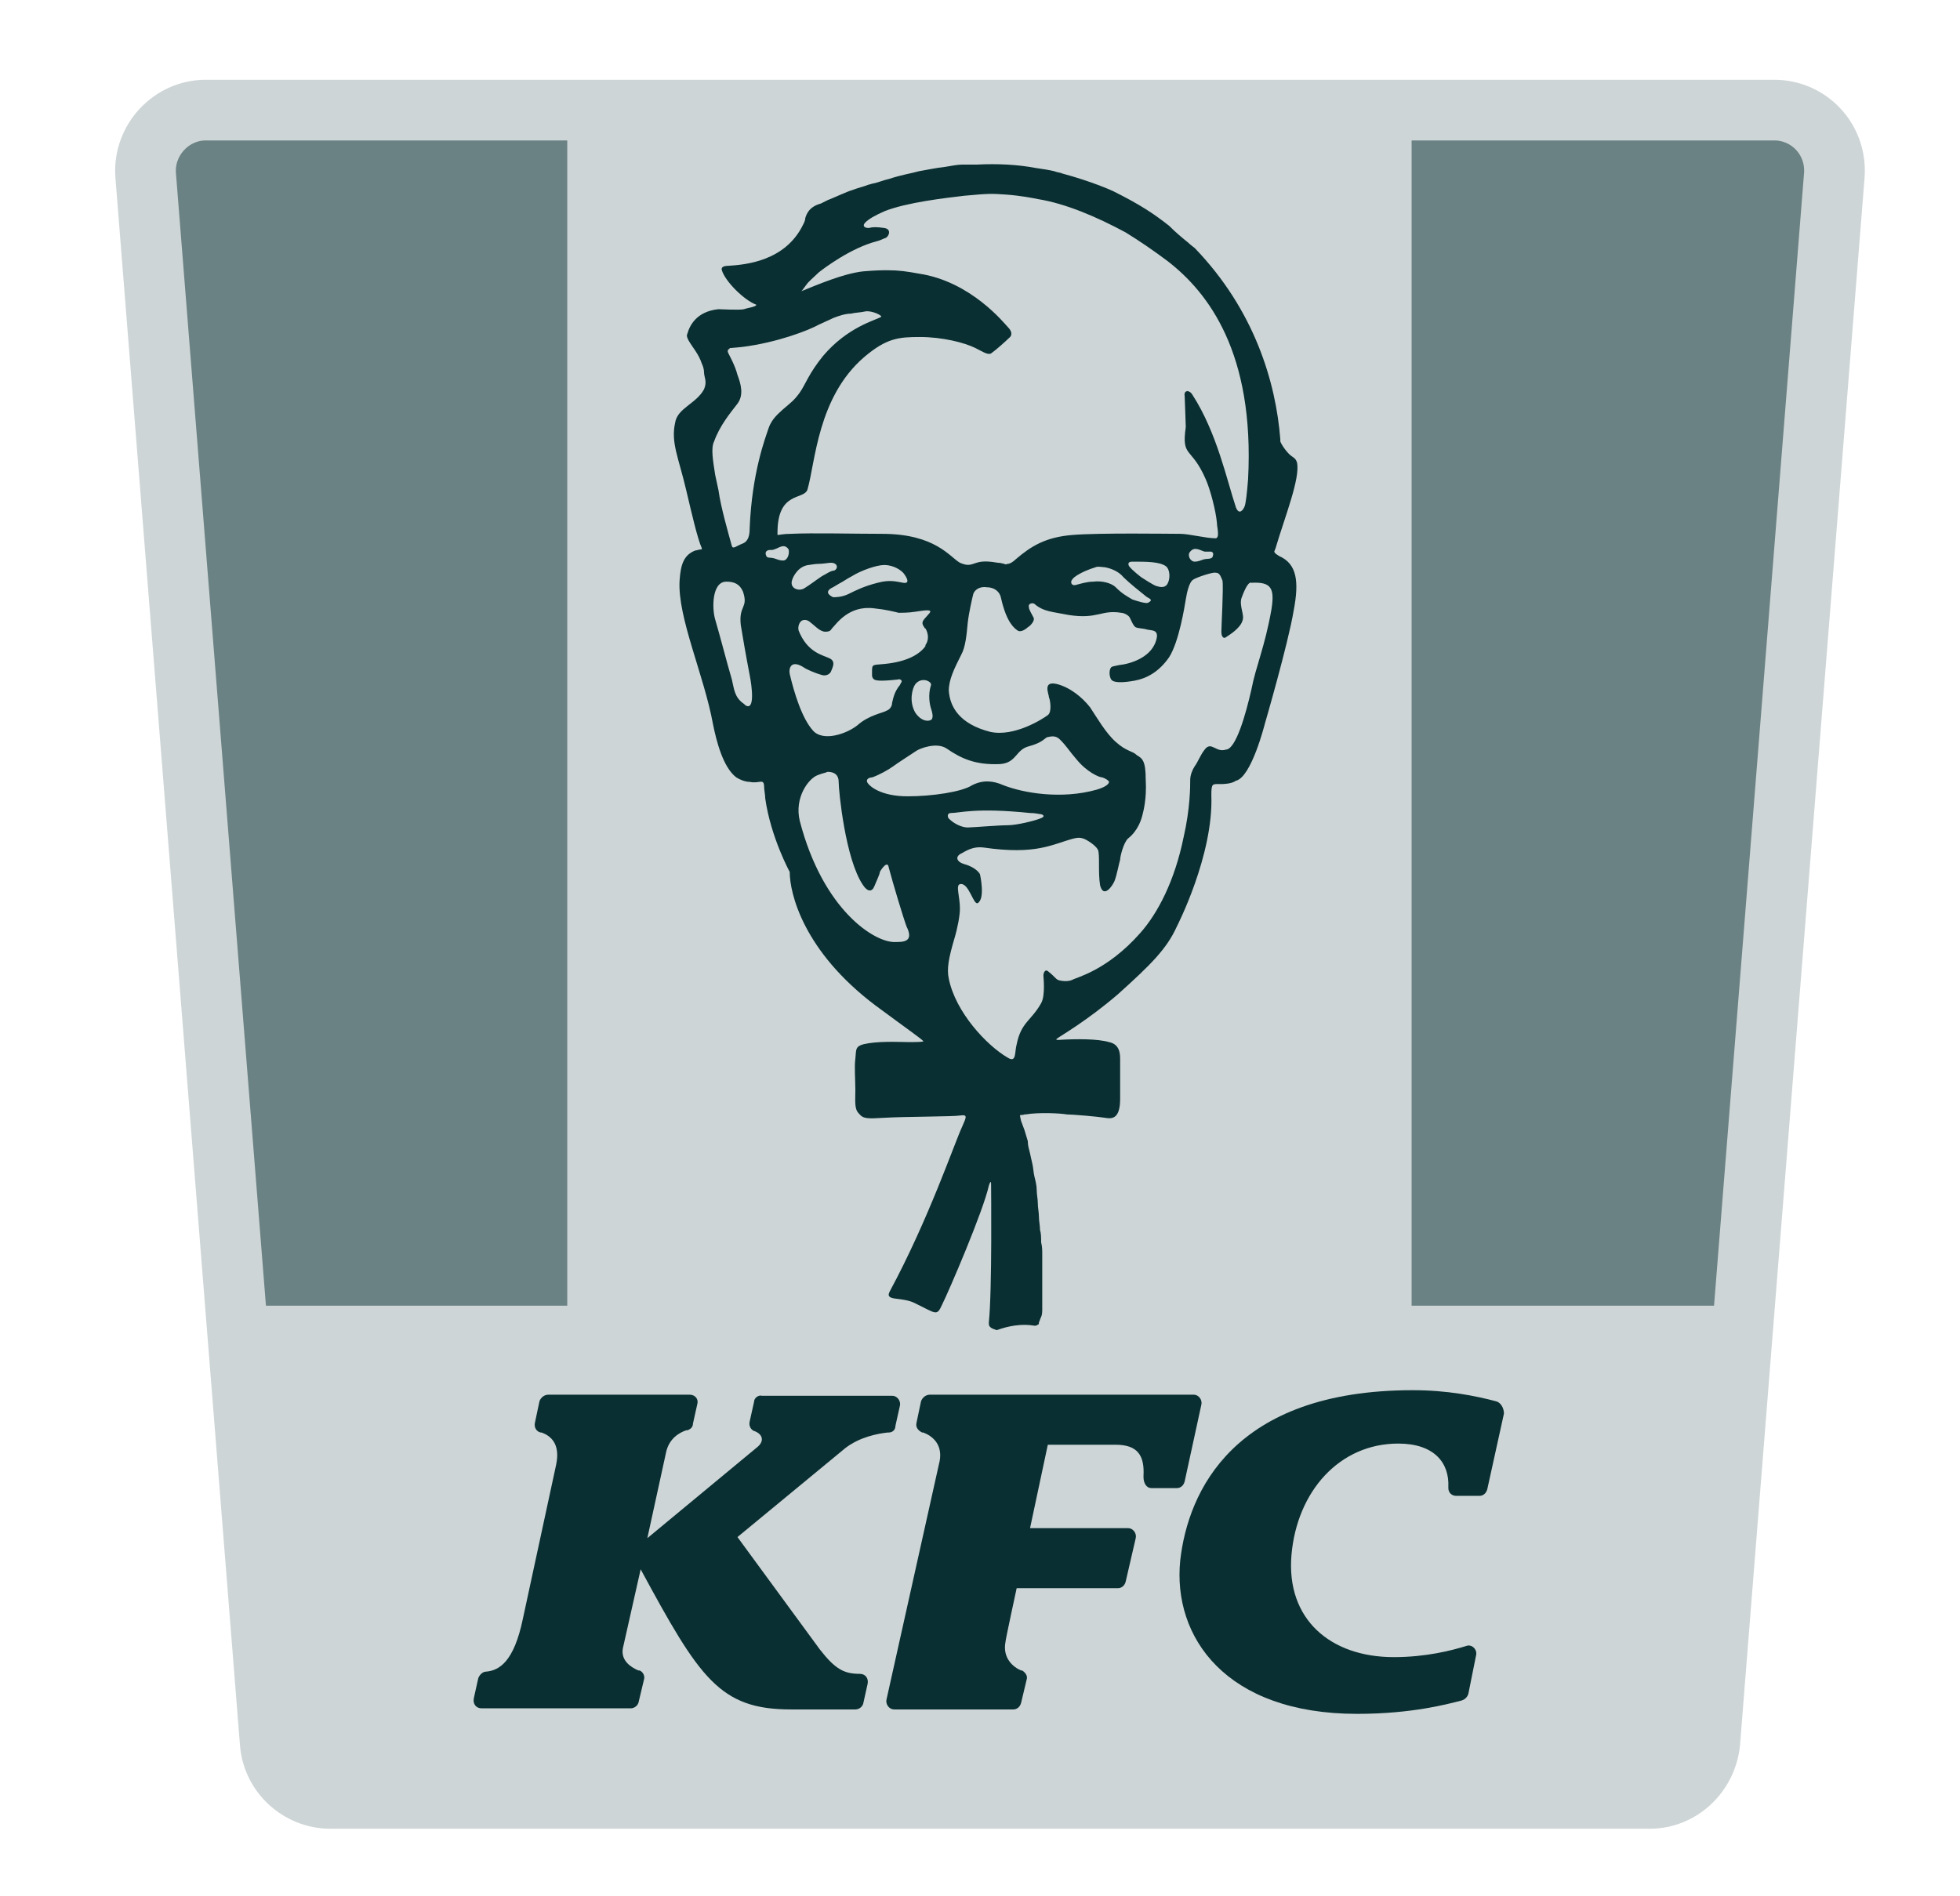 <?xml version="1.0" encoding="UTF-8"?> <svg xmlns="http://www.w3.org/2000/svg" width="62" height="60" viewBox="0 0 62 60" fill="none"><path d="M56.125 3.484H6.507C5.416 3.484 4.536 4.434 4.606 5.525L8.548 55.144C8.618 56.129 9.463 56.903 10.448 56.903H52.184C53.169 56.903 53.979 56.129 54.084 55.144L58.026 5.525C58.096 4.399 57.216 3.484 56.125 3.484Z" fill="#CED5D6"></path><path d="M17.944 3.835H4.606L7.07 41.313H17.944V3.835Z" fill="#6B8284"></path><path d="M57.744 3.87L44.653 3.518V41.313H55.175L57.744 3.87Z" fill="#6B8284"></path><path d="M40.219 19.284C40.008 20.481 39.726 21.079 39.585 21.818C39.409 22.592 39.093 23.718 38.776 23.718C38.459 23.824 38.318 23.437 38.107 23.718C37.967 23.894 37.896 24.105 37.791 24.246C37.72 24.352 37.65 24.528 37.65 24.668C37.65 24.88 37.65 25.583 37.439 26.498C37.157 27.871 36.629 28.891 36.066 29.525C35.011 30.721 34.025 30.932 33.92 31.003C33.779 31.073 33.532 31.038 33.462 31.003C33.392 30.968 33.321 30.862 33.181 30.756C33.04 30.616 33.005 30.827 33.005 30.862C33.005 30.897 33.075 31.495 32.934 31.742C32.617 32.305 32.301 32.34 32.16 33.044C32.09 33.29 32.16 33.642 31.878 33.466C31.21 33.079 30.225 32.023 30.013 30.968C29.943 30.651 30.013 30.299 30.189 29.701C30.295 29.349 30.365 28.962 30.365 28.75C30.365 28.363 30.225 28.012 30.365 27.976C30.647 27.906 30.788 28.645 30.928 28.575C31.175 28.434 30.999 27.66 30.999 27.66C30.999 27.66 30.893 27.448 30.506 27.343C30.26 27.273 30.189 27.097 30.436 26.991C30.612 26.885 30.823 26.78 31.104 26.815C32.794 27.061 33.286 26.709 33.955 26.534C34.096 26.498 34.166 26.498 34.272 26.534C34.377 26.569 34.659 26.745 34.729 26.885C34.799 27.026 34.729 27.589 34.799 28.012C34.905 28.434 35.186 28.047 35.257 27.871C35.327 27.695 35.398 27.308 35.433 27.202C35.433 27.097 35.538 26.674 35.679 26.534C35.996 26.287 36.101 25.935 36.137 25.794C36.172 25.654 36.277 25.267 36.242 24.668C36.242 24.07 36.137 24 35.961 23.894C35.82 23.753 35.644 23.789 35.292 23.472C34.975 23.19 34.694 22.698 34.483 22.381C34.236 22.064 33.849 21.748 33.427 21.642C32.969 21.537 33.181 21.959 33.181 22.064C33.216 22.135 33.286 22.522 33.145 22.627C33.005 22.733 32.09 23.331 31.316 23.155C30.365 22.909 30.049 22.381 30.013 21.853C30.013 21.501 30.189 21.149 30.401 20.727C30.541 20.481 30.576 20.094 30.612 19.706C30.647 19.39 30.752 18.932 30.788 18.792C30.823 18.686 30.964 18.545 31.21 18.581C31.456 18.581 31.632 18.721 31.667 18.932C31.843 19.706 32.09 19.883 32.195 19.953C32.301 20.023 32.477 19.883 32.512 19.847C32.582 19.812 32.758 19.636 32.688 19.531C32.617 19.39 32.547 19.284 32.547 19.214C32.512 19.073 32.688 19.073 32.723 19.108C33.005 19.355 33.286 19.355 33.814 19.46C34.729 19.601 34.834 19.284 35.468 19.39C35.538 19.39 35.714 19.46 35.749 19.566C35.785 19.636 35.855 19.812 35.925 19.847C35.996 19.883 36.172 19.883 36.277 19.918C36.418 19.953 36.629 19.918 36.594 20.164C36.489 20.797 35.749 21.009 35.398 21.044C35.257 21.079 35.186 21.079 35.151 21.114C35.081 21.184 35.081 21.396 35.151 21.501C35.222 21.607 35.503 21.607 35.89 21.537C36.277 21.466 36.664 21.255 36.981 20.797C37.298 20.305 37.474 19.179 37.509 18.968C37.544 18.756 37.615 18.404 37.755 18.334C37.861 18.264 38.389 18.088 38.459 18.123C38.565 18.123 38.6 18.193 38.67 18.369C38.706 18.581 38.635 19.812 38.635 19.988C38.635 20.199 38.741 20.199 38.776 20.164C38.882 20.094 39.233 19.883 39.304 19.636C39.374 19.46 39.198 19.179 39.269 18.932C39.409 18.545 39.515 18.404 39.585 18.44C40.219 18.404 40.324 18.616 40.219 19.284ZM32.899 25.9C32.723 25.971 32.16 26.111 31.878 26.111C31.597 26.111 30.752 26.182 30.612 26.182C30.436 26.182 30.189 26.076 30.013 25.9C29.978 25.865 29.943 25.724 30.084 25.724C30.365 25.724 30.858 25.548 32.582 25.724C32.758 25.724 32.864 25.759 32.899 25.759C32.969 25.759 33.11 25.83 32.899 25.9ZM28.711 25.196C27.867 25.196 27.515 24.88 27.445 24.774C27.374 24.668 27.48 24.598 27.585 24.598C27.796 24.528 28.113 24.352 28.254 24.246C28.395 24.141 28.782 23.894 28.993 23.753C29.099 23.683 29.626 23.472 29.943 23.683C30.401 24 30.858 24.211 31.632 24.176C32.16 24.141 32.125 23.718 32.547 23.613C32.934 23.507 33.005 23.402 33.11 23.331C33.251 23.296 33.392 23.261 33.532 23.402C33.744 23.613 33.814 23.753 34.06 24.035C34.377 24.422 34.764 24.598 34.87 24.598C34.975 24.633 35.081 24.704 35.081 24.739C35.081 24.774 35.046 24.88 34.694 24.985C33.568 25.302 32.371 25.091 31.738 24.844C31.421 24.704 31.104 24.668 30.752 24.844C30.436 25.055 29.486 25.196 28.711 25.196ZM28.324 29.806C27.691 29.841 26.037 28.821 25.298 25.971C25.122 25.232 25.579 24.633 25.861 24.528C26.037 24.457 26.107 24.457 26.178 24.422C26.248 24.422 26.529 24.422 26.529 24.739C26.529 25.02 26.741 27.202 27.304 28.012C27.445 28.223 27.585 28.223 27.656 28.047C27.726 27.871 27.832 27.66 27.832 27.589C27.867 27.519 28.078 27.202 28.113 27.448C28.254 27.976 28.571 29.032 28.676 29.314C28.922 29.806 28.571 29.806 28.324 29.806ZM24.981 21.325C24.946 21.149 25.016 20.833 25.474 21.149C25.544 21.185 25.755 21.29 26.002 21.36C26.142 21.396 26.248 21.325 26.283 21.255C26.318 21.149 26.459 20.938 26.248 20.833C26.037 20.727 25.544 20.657 25.263 19.953C25.227 19.812 25.298 19.671 25.368 19.636C25.439 19.601 25.544 19.601 25.65 19.706C25.755 19.777 25.931 19.988 26.107 19.988C26.283 19.988 26.283 19.918 26.318 19.883C26.459 19.742 26.846 19.143 27.656 19.249C28.008 19.284 28.289 19.355 28.43 19.39C28.5 19.39 28.747 19.39 28.958 19.355C29.204 19.32 29.556 19.249 29.38 19.425C29.239 19.601 29.098 19.671 29.239 19.847C29.239 19.847 29.239 19.883 29.274 19.883C29.38 20.058 29.38 20.27 29.274 20.41V20.445C29.098 20.692 28.711 20.938 27.972 21.009C27.62 21.044 27.585 21.009 27.585 21.22C27.585 21.29 27.585 21.325 27.585 21.396C27.62 21.501 27.656 21.537 27.902 21.537C28.078 21.537 28.395 21.501 28.395 21.501C28.465 21.466 28.571 21.537 28.5 21.607L28.465 21.677C28.289 21.888 28.254 22.099 28.219 22.24C28.219 22.346 28.148 22.451 28.043 22.487C27.937 22.557 27.48 22.627 27.128 22.944C26.776 23.226 26.037 23.472 25.72 23.12C25.368 22.733 25.122 21.924 24.981 21.325ZM24.77 17.736C24.664 17.736 24.594 17.701 24.488 17.666C24.348 17.63 24.277 17.666 24.242 17.595C24.207 17.525 24.207 17.454 24.277 17.419C24.348 17.384 24.418 17.419 24.488 17.384C24.629 17.349 24.805 17.173 24.946 17.384C24.981 17.525 24.911 17.736 24.77 17.736ZM23.538 22.275C23.222 22.064 23.222 21.783 23.151 21.501C22.975 20.903 22.799 20.199 22.623 19.601C22.518 19.249 22.518 18.404 22.975 18.404C23.222 18.404 23.398 18.475 23.503 18.721C23.679 19.249 23.362 19.143 23.433 19.777C23.503 20.199 23.573 20.622 23.714 21.36C23.785 21.712 23.89 22.522 23.573 22.311M22.588 13.97C22.764 13.478 23.081 13.091 23.327 12.774C23.538 12.492 23.433 12.141 23.327 11.859C23.257 11.578 23.081 11.261 23.046 11.19C23.011 11.12 23.011 11.085 23.046 11.05C23.046 11.05 23.081 11.05 23.081 11.014L23.468 10.979C24.594 10.838 25.579 10.451 25.896 10.275C26.037 10.205 26.213 10.135 26.354 10.064C26.529 9.994 26.741 9.924 26.917 9.924C27.057 9.888 27.233 9.888 27.374 9.853C27.585 9.818 27.937 9.994 27.867 10.029C27.691 10.135 26.811 10.346 26.037 11.261C25.579 11.824 25.474 12.176 25.298 12.422C25.122 12.668 25.016 12.739 24.77 12.95C24.664 13.056 24.418 13.232 24.313 13.548C24.207 13.865 23.785 14.956 23.714 16.715C23.714 16.927 23.679 17.138 23.468 17.208C23.292 17.278 23.186 17.384 23.151 17.278C23.046 16.891 22.799 16.047 22.729 15.519C22.694 15.343 22.659 15.202 22.623 15.026C22.553 14.569 22.483 14.182 22.588 13.97ZM26.002 18.229C25.791 18.369 25.615 18.51 25.439 18.616C25.263 18.721 24.981 18.616 25.052 18.369C25.087 18.229 25.263 17.912 25.579 17.877C25.615 17.877 25.755 17.841 25.896 17.841C26.037 17.841 26.213 17.806 26.283 17.806C26.494 17.806 26.529 17.982 26.389 18.053C26.283 18.053 26.142 18.158 26.002 18.229ZM26.283 18.616C26.354 18.581 26.354 18.581 26.529 18.475C26.67 18.404 26.811 18.299 26.952 18.229C27.233 18.053 27.726 17.877 27.972 17.877C28.148 17.877 28.395 17.947 28.571 18.123C28.711 18.299 28.782 18.475 28.571 18.44C28.36 18.404 28.148 18.334 27.761 18.44C27.339 18.545 27.057 18.686 26.846 18.792C26.635 18.897 26.424 18.897 26.354 18.897C26.283 18.862 26.072 18.756 26.283 18.616ZM29.45 22.416C29.486 22.522 29.521 22.663 29.486 22.733C29.486 22.803 29.204 22.909 28.958 22.557C28.747 22.205 28.852 21.783 28.958 21.642C29.169 21.396 29.486 21.572 29.45 21.677C29.345 21.994 29.415 22.311 29.45 22.416ZM36.313 19.073C36.242 19.108 35.925 19.003 35.82 18.968C35.644 18.862 35.503 18.792 35.292 18.581C35.151 18.44 34.834 18.369 34.588 18.404C34.377 18.404 34.166 18.475 34.025 18.51C33.884 18.545 33.849 18.404 33.92 18.334C33.955 18.264 34.201 18.088 34.659 17.947C34.729 17.912 34.87 17.947 34.94 17.947C35.151 17.982 35.398 18.088 35.538 18.264C35.714 18.44 36.066 18.721 36.242 18.862C36.313 18.932 36.524 18.968 36.313 19.073ZM36.101 18.264C36.101 18.264 35.82 18.053 35.714 17.912C35.679 17.841 35.679 17.771 35.82 17.771C36.277 17.771 36.664 17.771 36.876 17.912C37.016 18.017 37.016 18.299 36.946 18.44C36.876 18.616 36.7 18.581 36.594 18.545C36.524 18.545 36.101 18.264 36.101 18.264ZM38.354 17.63C38.283 17.701 38.213 17.666 38.072 17.701C37.967 17.736 37.896 17.771 37.791 17.771C37.65 17.771 37.544 17.56 37.65 17.454C37.791 17.278 37.967 17.419 38.107 17.454C38.178 17.454 38.248 17.454 38.318 17.454C38.389 17.49 38.389 17.525 38.354 17.63ZM25.509 9.009C25.579 8.903 25.755 8.762 25.896 8.622C26.072 8.481 26.917 7.847 27.726 7.636C27.867 7.601 27.902 7.566 28.008 7.531C28.113 7.495 28.219 7.249 27.972 7.214C27.726 7.179 27.62 7.179 27.48 7.214C27.339 7.214 27.268 7.143 27.374 7.038C27.48 6.932 27.656 6.827 27.972 6.686C28.676 6.404 29.908 6.264 30.506 6.193C31.28 6.123 31.351 6.123 31.843 6.158C32.301 6.193 32.653 6.264 32.829 6.299C33.709 6.44 34.694 6.862 35.609 7.355C36.066 7.636 36.524 7.953 36.946 8.27C38.213 9.255 39.691 11.155 39.48 15.167C39.444 15.624 39.409 15.906 39.374 16.012C39.339 16.117 39.198 16.328 39.093 16.047C38.811 15.202 38.494 13.689 37.72 12.492C37.615 12.316 37.439 12.352 37.474 12.528C37.474 12.598 37.509 13.372 37.509 13.513C37.368 14.498 37.685 14.111 38.142 15.167C38.283 15.484 38.459 16.152 38.494 16.539C38.494 16.645 38.529 16.75 38.529 16.891C38.529 17.032 38.459 17.032 38.459 17.032C38.142 17.032 37.615 16.891 37.333 16.891C37.016 16.891 34.764 16.856 33.92 16.927C33.075 16.997 32.617 17.278 32.125 17.701C32.054 17.771 31.949 17.841 31.878 17.841C31.843 17.841 31.808 17.877 31.773 17.841C31.738 17.841 31.667 17.806 31.562 17.806C31.351 17.771 31.104 17.736 30.893 17.806C30.682 17.877 30.612 17.912 30.365 17.806C30.049 17.63 29.591 16.891 27.902 16.891C26.952 16.891 25.72 16.856 25.016 16.891C24.77 16.891 24.664 16.927 24.594 16.927C24.594 16.891 24.594 16.856 24.594 16.856C24.594 15.519 25.439 15.836 25.544 15.484C25.791 14.639 25.861 12.563 27.339 11.296C28.043 10.698 28.43 10.663 29.098 10.663C29.802 10.663 30.506 10.838 30.858 11.014C31.14 11.155 31.28 11.261 31.386 11.155C31.491 11.085 31.808 10.803 31.914 10.698C32.054 10.592 31.984 10.451 31.878 10.346C31.773 10.24 30.717 8.903 29.063 8.657C28.676 8.586 28.43 8.551 28.078 8.551C27.902 8.551 27.726 8.551 27.304 8.586C26.67 8.657 25.861 9.009 25.333 9.22C25.368 9.22 25.474 9.044 25.509 9.009ZM24.981 27.589C24.981 28.258 25.404 30.088 27.691 31.812C28.641 32.516 29.098 32.833 29.204 32.938C29.274 32.973 28.852 32.973 28.747 32.973C28.571 32.973 27.937 32.938 27.48 33.009C27.022 33.079 27.093 33.184 27.057 33.501C27.022 33.748 27.057 34.17 27.057 34.487C27.057 34.839 27.022 35.085 27.163 35.226C27.304 35.402 27.409 35.402 28.008 35.366C28.571 35.331 30.189 35.331 30.365 35.296C30.612 35.261 30.576 35.331 30.436 35.648C30.189 36.176 29.38 38.569 28.148 40.856C27.972 41.173 28.465 41.032 28.887 41.208C29.626 41.56 29.626 41.666 29.802 41.278C30.013 40.856 31.104 38.322 31.28 37.513C31.316 37.407 31.351 37.337 31.351 37.478C31.351 37.583 31.386 40.821 31.28 41.841C31.28 41.912 31.28 41.947 31.316 41.982C31.386 42.053 31.456 42.053 31.527 42.088C31.914 41.947 32.336 41.877 32.723 41.947C32.758 41.947 32.794 41.947 32.829 41.912C32.864 41.912 32.864 41.877 32.864 41.841C32.899 41.771 32.899 41.736 32.934 41.666C32.969 41.595 32.969 41.49 32.969 41.419C32.969 41.384 32.969 41.314 32.969 41.278C32.969 41.208 32.969 41.138 32.969 41.067C32.969 40.997 32.969 40.891 32.969 40.821C32.969 40.715 32.969 40.645 32.969 40.539C32.969 40.434 32.969 40.328 32.969 40.223C32.969 40.117 32.969 40.152 32.969 40.047C32.969 39.941 32.969 39.8 32.969 39.695C32.969 39.554 32.969 39.449 32.934 39.308C32.934 39.167 32.934 39.026 32.899 38.921C32.899 38.78 32.864 38.639 32.864 38.498C32.864 38.358 32.829 38.217 32.829 38.076C32.829 37.935 32.794 37.794 32.794 37.654C32.794 37.513 32.758 37.372 32.723 37.231C32.688 37.091 32.688 36.95 32.653 36.809C32.617 36.668 32.617 36.633 32.582 36.492C32.547 36.352 32.512 36.246 32.512 36.105C32.477 36 32.442 35.859 32.406 35.754C32.371 35.648 32.336 35.578 32.301 35.472C32.301 35.472 32.266 35.331 32.266 35.296C32.266 35.261 32.336 35.296 32.406 35.261H32.442C32.864 35.19 33.568 35.226 33.744 35.261C33.92 35.261 34.729 35.331 34.94 35.366C35.151 35.402 35.433 35.437 35.433 34.768C35.433 34.592 35.433 34.487 35.433 34.311C35.433 34.275 35.433 34.275 35.433 34.24C35.433 34.205 35.433 34.17 35.433 34.099C35.433 34.064 35.433 34.064 35.433 34.029C35.433 33.994 35.433 33.994 35.433 33.959C35.433 33.924 35.433 33.924 35.433 33.888C35.433 33.853 35.433 33.818 35.433 33.783V33.748C35.433 33.712 35.433 33.712 35.433 33.677V33.642C35.433 33.607 35.433 33.607 35.433 33.607C35.433 33.572 35.433 33.572 35.433 33.536C35.433 33.361 35.433 33.044 35.081 32.973C34.729 32.868 34.06 32.868 33.497 32.903C33.427 32.903 33.392 32.903 33.427 32.868C33.568 32.762 34.377 32.305 35.362 31.46C36.418 30.51 36.911 30.017 37.227 29.314C37.227 29.314 38.389 27.061 38.318 25.161C38.318 24.774 38.354 24.809 38.6 24.809C38.67 24.809 38.952 24.809 39.093 24.704C39.585 24.598 40.008 22.909 40.008 22.909C40.008 22.909 40.747 20.375 40.922 19.32C41.098 18.404 41.028 17.841 40.465 17.595L40.359 17.525C40.324 17.49 40.289 17.454 40.324 17.419C40.324 17.384 40.359 17.349 40.359 17.314C40.641 16.363 41.134 15.132 41.028 14.639C40.993 14.498 40.887 14.463 40.852 14.428C40.782 14.393 40.571 14.146 40.5 13.97C40.5 13.935 40.5 13.935 40.5 13.9C40.359 12.105 39.691 9.818 37.791 7.847C37.791 7.847 37.65 7.742 37.579 7.671C37.404 7.531 37.192 7.355 36.981 7.143C36.489 6.756 36.066 6.475 35.222 6.053C35.151 6.017 34.518 5.736 33.603 5.49C33.532 5.454 33.427 5.454 33.356 5.419C33.216 5.384 33.005 5.349 32.758 5.314C32.195 5.208 31.562 5.173 30.893 5.208C30.823 5.208 30.717 5.208 30.682 5.208C30.647 5.208 30.612 5.208 30.576 5.208C30.541 5.208 30.471 5.208 30.436 5.208C30.295 5.208 30.119 5.243 29.908 5.278C29.591 5.314 29.274 5.384 29.063 5.419C28.817 5.49 28.535 5.525 28.113 5.665C27.937 5.701 27.796 5.771 27.62 5.806C27.585 5.806 27.515 5.841 27.48 5.841C27.304 5.912 27.128 5.947 26.952 6.017C26.811 6.053 26.283 6.299 26.178 6.334C26.107 6.369 26.037 6.404 25.966 6.44C25.579 6.545 25.509 6.792 25.474 6.897C25.474 6.968 25.439 7.038 25.404 7.108C24.84 8.27 23.573 8.375 23.046 8.41C22.905 8.41 22.799 8.446 22.834 8.551C22.94 8.903 23.538 9.501 23.925 9.642C23.925 9.712 23.609 9.748 23.538 9.783C23.398 9.818 22.764 9.783 22.729 9.783C22.025 9.853 21.814 10.311 21.744 10.557C21.709 10.627 21.744 10.698 21.779 10.768C21.92 11.014 22.096 11.19 22.201 11.507C22.236 11.578 22.271 11.683 22.271 11.789C22.271 11.929 22.377 12.07 22.271 12.316C22.025 12.774 21.427 12.915 21.357 13.372C21.216 14.006 21.462 14.463 21.709 15.519C21.884 16.258 22.06 17.032 22.201 17.349C22.201 17.384 22.201 17.384 22.166 17.384C22.131 17.384 22.025 17.419 21.99 17.419C21.638 17.56 21.532 17.841 21.497 18.369C21.427 19.531 22.271 21.36 22.553 22.909C22.659 23.437 22.87 24.281 23.292 24.598C23.398 24.668 23.573 24.739 23.714 24.739C24.031 24.809 24.172 24.598 24.172 24.915C24.172 24.985 24.207 25.161 24.207 25.267C24.383 26.498 24.981 27.589 24.981 27.589Z" fill="#092F32"></path><path d="M47.328 44.339C46.659 44.163 45.78 43.987 44.689 43.987C39.023 43.987 37.58 47.19 37.334 49.372C37.088 51.8 38.777 54.228 42.929 54.228C44.689 54.228 45.815 53.911 46.237 53.805C46.343 53.77 46.413 53.7 46.448 53.594L46.695 52.362C46.73 52.187 46.554 52.011 46.378 52.081C45.92 52.222 45.111 52.433 44.09 52.433C42.085 52.433 40.677 51.236 40.853 49.196C41.029 47.19 42.366 45.676 44.231 45.676C45.357 45.676 45.85 46.275 45.815 47.049C45.815 47.049 45.815 47.049 45.815 47.084C45.815 47.225 45.92 47.33 46.061 47.33H46.8C46.906 47.33 47.011 47.26 47.047 47.119L47.574 44.726C47.574 44.55 47.469 44.374 47.328 44.339Z" fill="#092F32"></path><path d="M23.856 44.34L23.715 44.974C23.68 45.114 23.75 45.255 23.891 45.291C24.137 45.396 24.172 45.607 23.961 45.783L20.477 48.669L21.076 45.924C21.181 45.502 21.498 45.326 21.709 45.255H21.744C21.85 45.22 21.92 45.15 21.92 45.044L22.061 44.411C22.096 44.27 21.991 44.129 21.815 44.129H17.346C17.205 44.129 17.099 44.235 17.064 44.34L16.923 45.009C16.888 45.15 16.958 45.291 17.099 45.326C17.134 45.326 17.134 45.326 17.134 45.326C17.416 45.431 17.733 45.678 17.592 46.346L16.536 51.238C16.255 52.575 15.797 52.856 15.375 52.892C15.269 52.892 15.164 52.997 15.128 53.103L14.988 53.736C14.953 53.912 15.058 54.053 15.234 54.053H19.95C20.055 54.053 20.161 53.982 20.196 53.877L20.372 53.138C20.407 53.032 20.337 52.892 20.231 52.856H20.196C19.95 52.751 19.633 52.54 19.703 52.153L20.266 49.654C22.131 53.103 22.765 54.088 25.017 54.088H27.058C27.164 54.088 27.269 54.018 27.304 53.912L27.445 53.279C27.48 53.103 27.375 52.962 27.199 52.962C26.706 52.962 26.425 52.821 25.932 52.188L23.328 48.634L26.741 45.818C27.199 45.466 27.762 45.361 28.079 45.326C28.079 45.326 28.079 45.326 28.114 45.326C28.219 45.326 28.325 45.255 28.325 45.114L28.466 44.481C28.501 44.34 28.395 44.164 28.219 44.164H24.102C23.997 44.129 23.856 44.235 23.856 44.34Z" fill="#092F32"></path><path d="M36.418 47.085H37.228C37.333 47.085 37.439 47.015 37.474 46.874L38.002 44.446C38.037 44.305 37.931 44.129 37.755 44.129H29.415C29.275 44.129 29.169 44.235 29.134 44.34L28.993 45.009C28.958 45.15 29.028 45.255 29.169 45.326H29.204C29.486 45.431 29.873 45.713 29.697 46.346L28.043 53.772C28.008 53.912 28.113 54.088 28.289 54.088H32.055C32.16 54.088 32.266 54.018 32.301 53.877L32.477 53.138C32.512 53.032 32.442 52.927 32.336 52.856H32.301C32.055 52.751 31.703 52.469 31.808 51.941C31.808 51.871 32.16 50.252 32.16 50.252H35.362C35.468 50.252 35.574 50.182 35.609 50.041L35.926 48.669C35.961 48.528 35.855 48.352 35.679 48.352H32.583L33.145 45.713H35.292C35.996 45.713 36.207 46.065 36.172 46.698C36.172 46.698 36.172 46.698 36.172 46.733C36.172 46.944 36.278 47.085 36.418 47.085Z" fill="#092F32"></path><path d="M56.125 3.484H6.507C5.416 3.484 4.536 4.434 4.606 5.525L8.548 55.144C8.618 56.129 9.463 56.903 10.448 56.903H52.184C53.169 56.903 53.979 56.129 54.084 55.144L58.026 5.525C58.096 4.399 57.216 3.484 56.125 3.484Z" stroke="#CED5D6" stroke-width="1.92"></path></svg> 